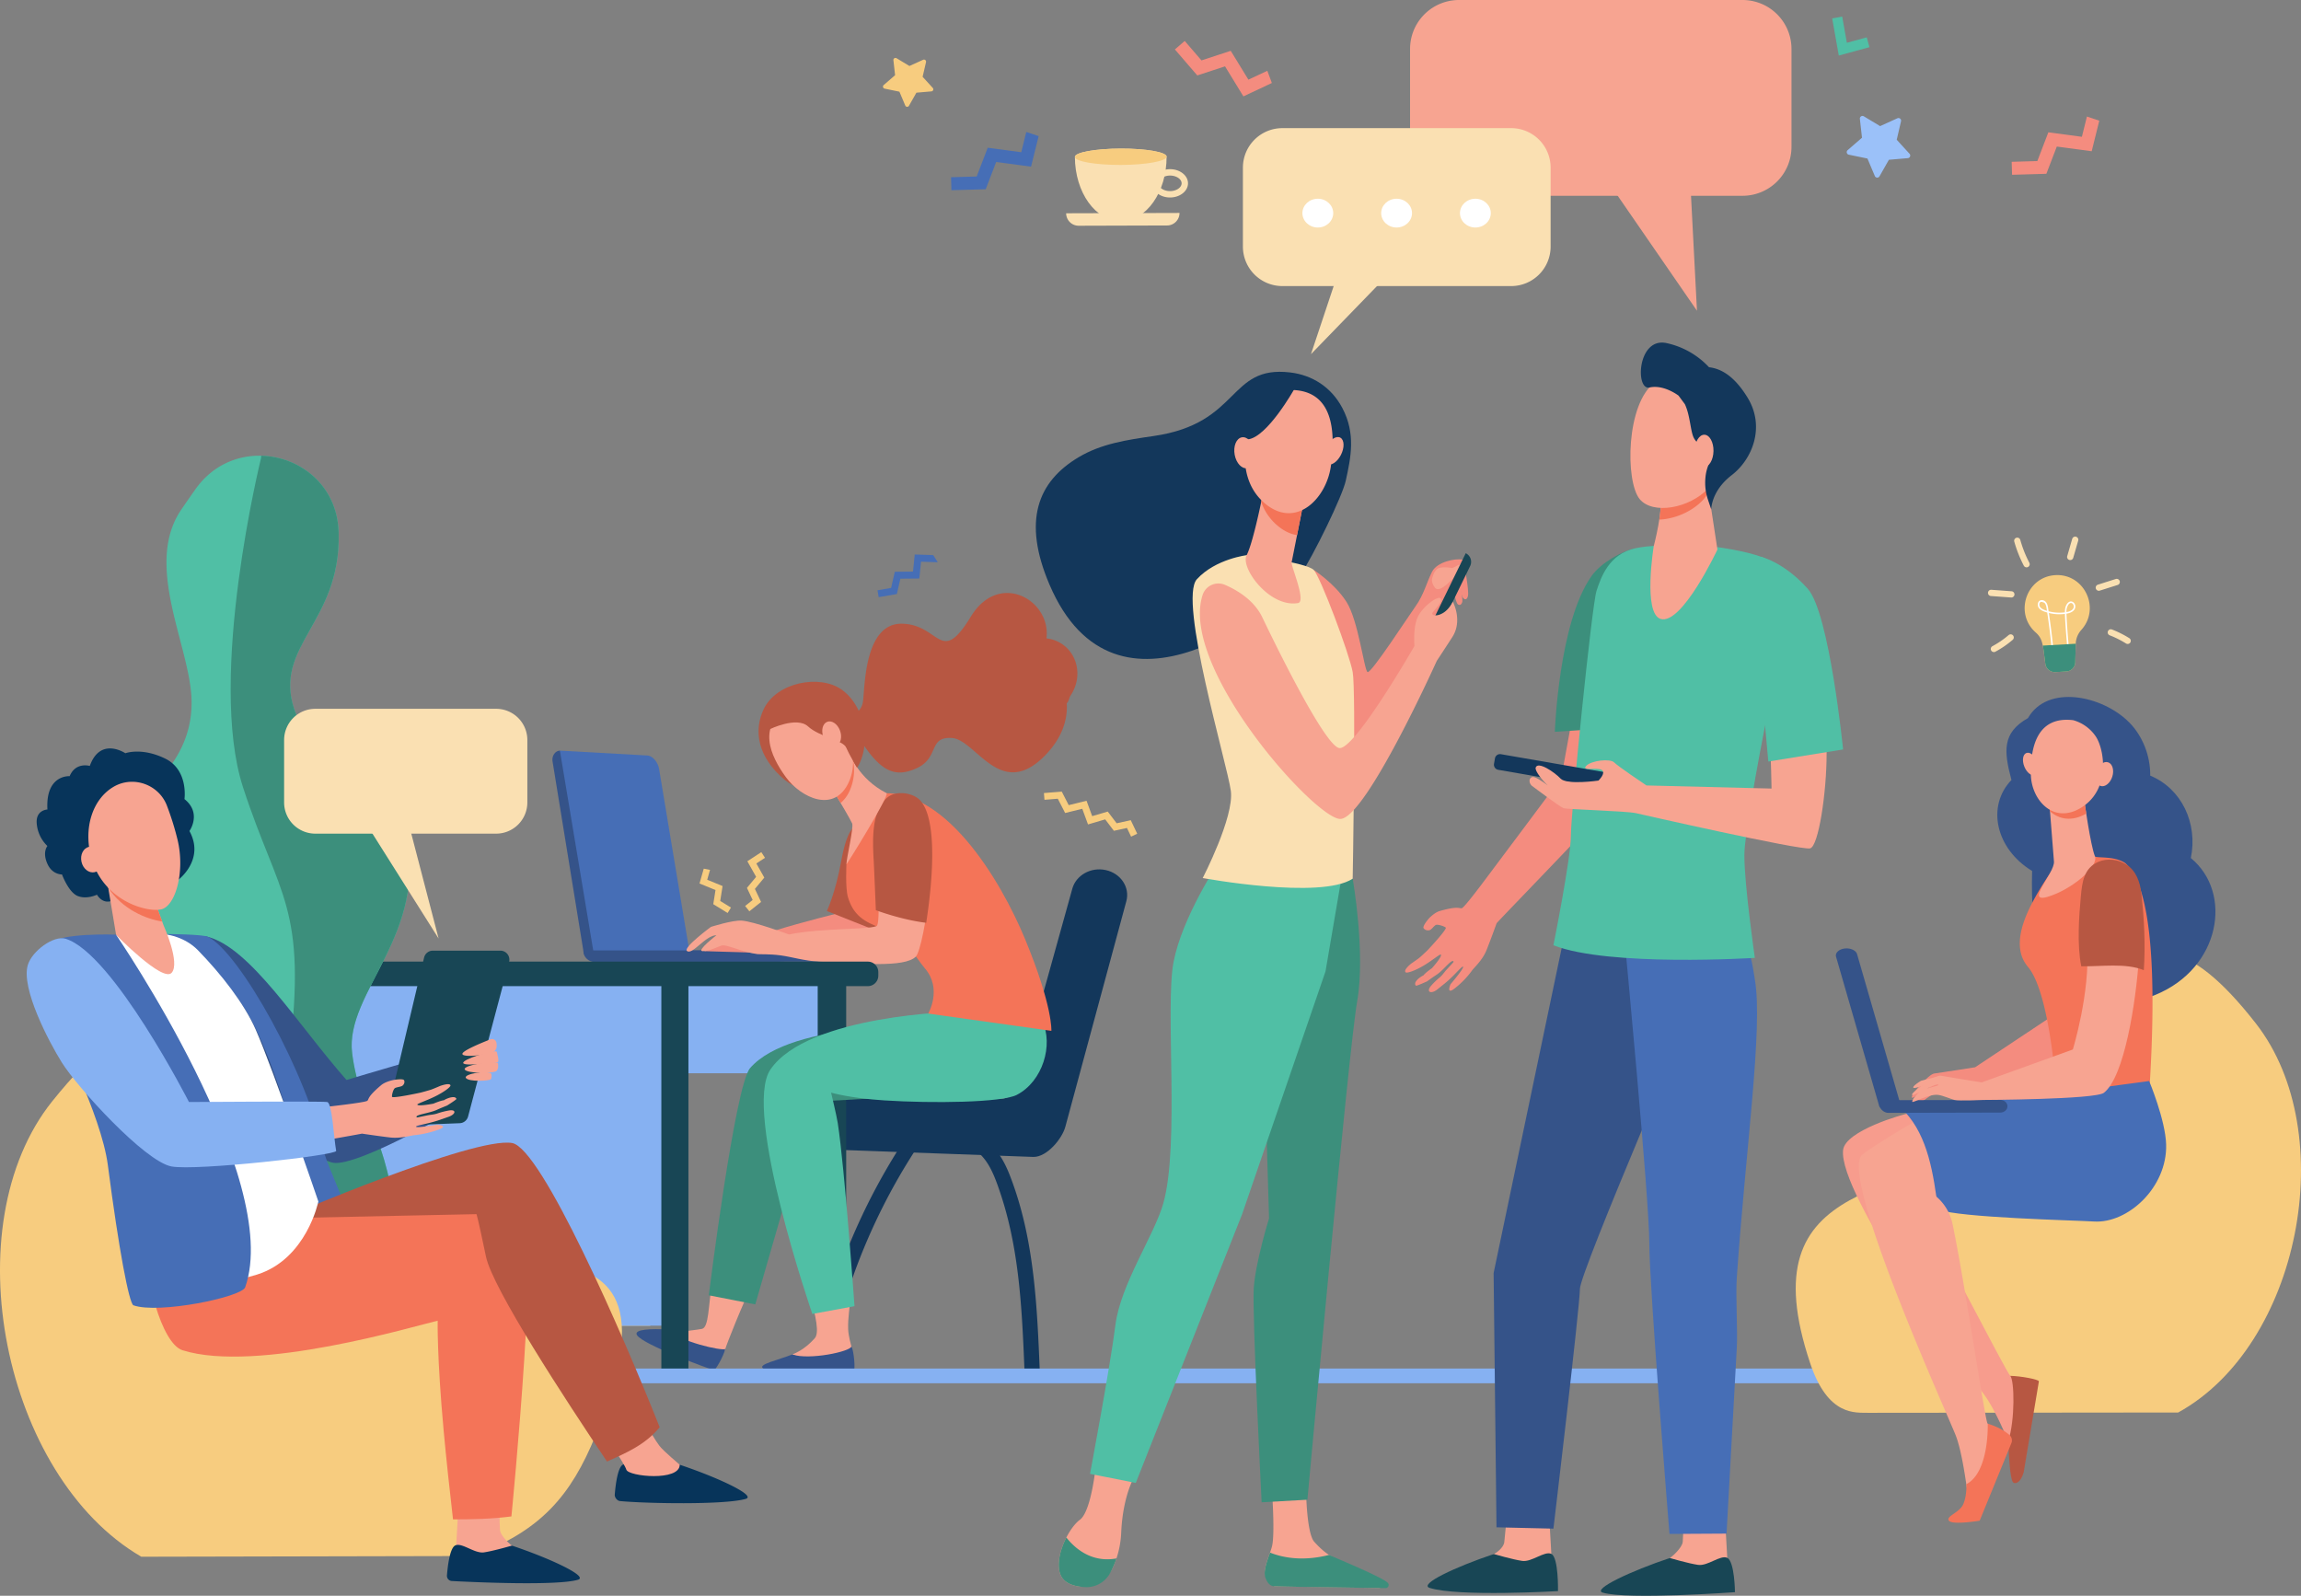 <svg xmlns="http://www.w3.org/2000/svg" viewBox="0 0 2175.05 1508.398"><rect x="0" y="0" width="2175.05" height="1508.398" fill="#808080" stroke="none"/><path d="M782.15 1297.158a577.057 577.057 0 0164.3-178.886q13.409-23.835 29.098-46.492c4.925-7.12-7.35-13.694-12.25-6.605a585.753 585.753 0 00-82.721 176.007 523.901 523.901 0 00-11.722 52.594c-.574 3.39.938 6.841 4.815 7.825 3.31.838 7.855-1.038 8.48-4.443zm142.11-208.188c9.717 8.29 14.592 19.885 18.704 31.216a336.839 336.839 0 0112.05 41.836c6.191 27.836 9.157 56.159 10.997 84.494 1.066 16.427 1.75 32.873 2.423 49.317.349 8.531 14.768 8.572 14.415 0-2.448-59.281-4.967-119.837-25.258-176.657-5.075-14.208-11.014-29.11-23.621-39.164a7.475 7.475 0 00-9.71 0 6.055 6.055 0 000 8.958z" fill="#13375b"/><path d="M945.695 1038.64H753.54c-13.73 0-24.862 10.239-24.862 22.87 0 12.63 11.087 23.963 24.818 23.963l223.52 8.116c12.737 0 26.952-17.19 30.027-28.562l57.649-213.187c3.547-13.12-5.266-26.37-19.58-29.436-13.945-2.987-27.93 4.825-31.479 17.586l-52.098 187.336c-1.851 6.657-8.371 11.315-15.841 11.315z" fill="#13375b"/><path fill="#466eb6" d="M882.129 524.717l-17.454-.614-1.643 16.193-17.221.154-3.479 15.282-12.868 2.222 1.125 6.514 17.211-2.971 3.296-14.483 17.915-.159 1.616-15.928 15.817.557-4.315-6.767z"/><path fill="#f7cc7f" d="M671.166 822.253l-2.667 9.323 14.528 5.949-2.219 14.114 10.144 6.229-3.153 5.135-13.568-8.331 2.103-13.375-15.114-6.19 4.014-14.029 5.932 1.175zm397.694-46.979l-13.324 2.916-8.429-11.062-14.703 4.326-5.346-14.552-16.842 4.158-6.576-12.791-16.858 1.351.511 6.381 12.605-1.011 6.938 13.498 16.19-3.996 5.436 14.795 16.224-4.773 8.233 10.802 12.348-2.703 3.922 8.225 5.779-2.755-6.108-12.809zm-353.901 40.905l8.165-5.335-3.488-5.367-13.196 8.621 8.297 14.737-8.676 10.449 5.408 11.425-7.133 5.67 3.983 5.012 11.108-8.831-5.834-12.327 8.885-10.7-7.519-13.354z"/><path fill="#86b1f2" d="M784.41 1014.487H529.809V930.6h254.6z"/><path fill="#fae0b2" d="M614.73 1253.091H424.307V925.805H614.73z"/><path fill="#184655" d="M799.875 1295.063h-26.923v-380.93h26.923zm-277.175.009h-19.323v-42.788H522.7zm-107.114-.024h-19.32v-42.102h19.32z"/><path d="M558.803 906.884a6.26 6.26 0 001.385-.156c3.974-.891 6.58-5.397 5.82-10.064 0 0-31.554-182.169-34.02-183.102-.784-.297-2.637-4.032-2.71-4.03a5.743 5.743 0 00-1.146.15c-3.975.891-6.58 5.397-5.82 10.064l29.305 180.146c.67 4.124 3.742 6.992 7.186 6.992z" fill="#355389"/><path d="M622.979 726.6l29.187 175.605-90.551 1.258-32.36-193.932 82.363 4.582c6.223.28 10.577 7.683 11.36 12.487z" fill="#466eb6"/><path d="M779.102 898.415c.003.102.006.202.006.304.007 5.602-3.263 10.22-7.336 10.232l-114.998.29c-4.074.013-7.381-4.52-7.388-10.122 0-.236.007-.47.02-.704z" fill="#355389"/><path d="M745.835 898.408c.004.102.009.203.01.307.01 5.678-4.929 10.293-11.03 10.305l-172.258.36c-6.102.014-11.057-4.58-11.068-10.259 0-.24.011-.477.028-.713z" fill="#355389"/><path d="M710.267 1216.25c-7.001 13.019-24.113 55.934-24.758 59.184-.187.941-2.614 4.066-3.42 4.66-22.095 2.214-38.26-9.649-50.531-21.346 11.587.815 29.297-2.18 31.875-2.62 6.722-1.148 6.003-21.59 9.84-44.559 5.96 2.734 28.317-3.173 36.994 4.682z" fill="#f7a491"/><path d="M685.59 1275.147c-1.83 7.185-9.44 20.433-10.909 20.053-1.754-.454-66.972-23.869-72.584-33.215-3.461-5.764 14.369-6.04 28.72-5.306 12.273 11.696 51.003 20.33 54.773 18.468z" fill="#355389"/><path d="M920.987 1032.691l-151.718 8.74-55.316 191.542-43.957-8.605s24.671-198.165 39.04-214.748c39.196-45.232 176.135-39.879 176.135-39.879z" fill="#3c8f7c"/><path d="M803.92 1226.554c-.56 8.827-2.582 19.514-2.185 29.812.267 6.911 2.831 15.323 3.14 16.617.222.935-.68 4.786-1.166 5.662-19.159 11.223-38.798 7.18-54.828 1.665 10.872-4.091 18.437-12.237 21.168-15.203 4.62-5.015 1.327-20.057-4.76-42.534 6.555 0 27.47.458 38.632 3.98z" fill="#f7a491"/><path d="M905.272 956.294s-141.498 2.657-177.055 54.701c-26.605 38.941 39.647 231.01 39.647 231.01l39.866-7.343s-9.184-130.151-15.828-173.095c-1.126-7.276-6.308-28.77-6.308-28.77s17.687 5.268 50.547 7.366c45.153 2.883 110.858 2.12 125.045-5.258 24.51-12.745 34.786-47.31 24.002-69.86-10.785-22.55-79.916-8.751-79.916-8.751z" fill="#50bfa5"/><path d="M804.83 1272.69c2.485 4.553 3.744 22.199 2.251 22.464-1.784.319-76.735 4.517-85.732-1.638-5.55-3.797 14.18-7.89 27.532-13.206 16.03 5.515 55.142-2.74 55.949-7.62z" fill="#355389"/><path d="M796.584 862.086s-41.207 10.302-61.81 16.857c-20.605 6.556-46.827 8.429-46.827 8.429l-22.165 11.707 47.45 1.404 110.512-9.833 9.365-25.754z" fill="#f48c7f"/><path d="M827.49 778.734l-19.667 2.81s-7.024 1.404-12.644 32.31c-5.619 30.906-13.58 47.295-13.58 47.295l48.232 19.199c35.25-48.68 59.413-106.352-2.341-101.614z" fill="#b75742"/><path d="M826.302 750.707c-12.562 2.197-13.329 12.34-13.329 12.34l-12.864 53.617s-1.183 22.711 1.424 31.402c5.073 16.906 15.322 23.572 32.116 29.317 22.26 7.615 31.06 26.808 40.66 38.009 16.656 19.43 3.101 42.68 3.101 42.68l116.42 16.338s1.577-22.722-24.795-86.567c-22.899-55.44-77.784-148.498-142.733-137.136z" fill="#f47458"/><path d="M867.761 757.193c-14.282-15.686-50.573 3.747-39.334 55.725.072.338 4.184 54.91.714 61.848-2.106 4.214-52.677 2.107-83.286 8.547 0 0-33.098-12.282-44.719-13.11-8.612-.615-29.11 5.93-29.11 5.93s-26.406 19.486-22.712 22.712c5.051 4.409 17.482-14.828 27.94-14.828 0 0-19.072 14.735-13.19 15.062 5.883.326 14.014-4.078 18.263-5.385 4.249-1.307 19.901 6.555 33.715 8.195 2.28.27 11.306-.221 21.775 1.17 10.62 1.412 22.625 5.278 36.68 5.931 37.797 1.758 80.584 5.927 91.167-4.724 7.897-7.949 26.124-120.681 2.097-147.073z" fill="#f7a491"/><path d="M874.148 872.1c-23.082-2.989-46.229-11.73-46.229-11.73s-1.9-45.726-2.068-47.452c-1.483-23.882-.588-43.098 9.414-55.492 5.034-6.239 10.41-7.725 16.809-7.725 5.99 0 14.335 2.35 18.73 7.961 16.102 20.555 9.944 80.367 4.913 113.258l-.207 1.356zm-58.296-209.817c1.774-15.401 1.753-73.935 37.33-72.728 35.575 1.208 35.785 40.36 64.596-6.818 26.69-43.705 75.99-15.46 71.406 20.709a32.196 32.196 0 0114.578 5.217c15.558 10.338 19.314 32.047 8.389 48.488-1.737 2.614-1.592 5.559-3.795 7.576 1.096 16.34-5.08 33.61-20.534 49.408-42.21 43.151-65.27-15.087-87.996-16.534-22.727-1.447-11.552 18.658-33.356 28.553-21.803 9.895-36.61 3.407-60.897-39.49l-5.793-11.653s14.297 2.673 16.072-12.728z" fill="#b75742"/><path d="M795.336 651.678c25.031 17.467 30.562 61.947 7.521 83.188-14.974 13.804-44.47 16.206-60.848 2.514-26.565-22.207-29.527-47.343-20.108-67.074 12.154-25.462 52.785-33.038 73.435-18.628z" fill="#b75742"/><path d="M803.154 711.943s7.712 23.945 34.872 37.758c3.342 1.701-37.893 68.023-37.912 67.23-.12-5.118 7.13-34.994 5.367-38.665-4.823-10.05-32.822-55.863-32.822-55.863z" fill="#f7a491"/><path d="M787.577 717.286l-14.918 5.117c.027.045 12.304 20.133 21.991 36.61a32.547 32.547 0 008.905-12.497 47.567 47.567 0 002.983-27.148 48.181 48.181 0 01-3.384-7.425z" fill="#f47458"/><path d="M747.594 667.01s13.36-5.652 27.892-.21c14.531 5.444 40.64 40.771 27.185 71.76-13.456 30.99-45.621 15.588-59.9-4.065-14.279-19.654-28.49-49.29 4.823-67.485z" fill="#f7a491"/><path d="M805.485 684.56c-11.514-19.993-24.145-31.72-41.898-27.17-17.754 4.55-33.674 7.59-34.871 28.425l-1.28 3.558s25.71-12.557 36.37-2.731 32.993 13.036 35.96 19.85c2.966 6.815 10.312 19.151 10.312 19.151l1.326-7.66s5.594-13.43-5.92-33.423z" fill="#b75742"/><path d="M778.374 696.807c2.403 6.202 7.833 9.783 12.13 7.998 4.296-1.785 5.83-8.26 3.428-14.462s-7.833-9.783-12.129-7.998c-4.296 1.785-5.832 8.26-3.43 14.462z" fill="#f7a491"/><path fill="#86b1f2" d="M629.47 1253.091H319.811V925.805H629.47z"/><path fill="#184655" d="M650.736 1295.223h-25.583v-376.68h25.583zm-323.229 2.835h-14.451V921.38h14.45z"/><path d="M820.341 932.146H262.657a9.887 9.887 0 01-9.887-9.886v-3.41a9.886 9.886 0 019.886-9.885h557.685a9.886 9.886 0 019.887 9.886v3.409a9.887 9.887 0 01-9.887 9.886z" fill="#184655"/><path d="M2080.963 1300.587c0-3.845-1.898-6.962-4.239-6.962H173.23c-2.84 0-5.14 3.117-5.14 6.962 0 3.846 2.3 6.963 5.14 6.963h1903.495c2.341 0 4.239-3.117 4.239-6.963z" fill="#86b1f2"/><g fill="#f7a491"><path d="M1647.167 185.063h-268.024a46.267 46.267 0 01-46.266-46.266V46.266A46.266 46.266 0 011379.142 0h268.025a46.266 46.266 0 0146.265 46.266v92.532a46.266 46.266 0 01-46.265 46.265z"/><path d="M1597.285 162.602l6.799 131.122-92.526-134.186 85.727 3.064z"/></g><path d="M1235.926 565.852l5.948-27.06s19.469 12.354 30.825 30.001c11.357 17.648 16.766 64.708 20.01 66.474 3.244 1.764 39.176-53.597 45.458-62.324 7.77-10.792 10.675-23.18 15.542-32.593 4.866-9.412 22.002-12.616 28.492-11.439 6.488 1.176-8.914 28.706-8.914 28.706s-38.938 67.65-51.916 104.71c-12.98 37.059-53.54 54.707-60.028 49.412-6.49-5.294-25.417-145.887-25.417-145.887z" fill="#f48c7f"/><path d="M1354.14 545.531s1.62-7.123 5.99-8.58c4.37-1.457 11.98-.162 12.465 0 .485.162 8.904-4.371 8.904-4.371l-6.962 12.951s-13.598 16.027-18.13 10.037-2.267-10.037-2.267-10.037z" fill="#f7a491"/><path d="M1383.927 533.174s4.91 24.984 3.67 30.219c-1.246 5.25-4.378 2.435-4.965 1.295-2.415-4.697-4.1-20.722-4.1-20.722z" fill="#f48c7f"/><path d="M1373.35 553.95s2.341 15.494 4.75 17.32c1.564 1.188 3.56.487 4.208-2.643s-3.13-22.232-3.13-22.232z" fill="#f48c7f"/><path d="M1359.039 597.917l-8.15-3.972 34.615-71.013a9.067 9.067 0 014.177 12.121z" fill="#184655"/><path d="M1272.057 454.58c4.886-22.208 9.671-44.557-3.209-68.954-10.422-19.743-28.439-31.104-49.293-33.578-59.085-7.01-46.456 48.148-129.037 60.089-25.66 3.71-49.498 7.276-70.923 20.038-38.685 23.044-53.287 60.009-27.632 120.23 62.821 147.46 217.021 22.276 236.067-6.76 14.169-21.6 40.883-76.77 44.027-91.066z" fill="#13375b"/><path d="M1035.765 1386.042s-4.207 42.718-15.023 50.56c-10.815 7.844-25.237 36.865-18.026 52.551 2.253 4.903 6.76 7.737 11.891 9.316 15.195 4.678 31.361-3.2 37.83-17.724a89.863 89.863 0 007.423-32.573c1.622-34.707 12.438-52.356 12.438-52.356zm166.203 17.483s3.409 43.104.642 57.113c-1.482 7.5-9.735 22.941-5.948 30 3.785 7.06 8.111 8.824 8.111 8.824l98.109 1.577c5.343.086 1.812-3.346-2.497-6.508-7.053-5.176-12.745-8.597-35.275-19.473-1.468-.708-6.82-4.104-8.747-5.28-4.893-2.981-9.805-7.674-14.035-12.373-7.044-7.827-7.66-45.786-7.66-45.786z" fill="#f7a491"/><path d="M1278.648 830.566s12.354 69.986 4.242 115.868c-8.11 45.88-47.046 471.168-47.046 471.168l-43.266 2.435s-9.068-177.651-7.447-202.356c1.623-24.706 14.463-66.05 14.463-66.05l-4.307-143.434 54.599-188.431z" fill="#3c8f7c"/><path d="M1151.486 815.848s-34.069 51.175-42.18 93.527c-8.112 42.352 5.953 172.51-9.65 228.01-8.447 30.044-40.461 76.44-45.329 115.263-4.866 38.823-23.958 140.516-23.958 140.516l43.246 8.556 100.508-253.974 78.839-229.554 20.196-118.226z" fill="#50bfa5"/><path d="M1179.064 524.677s-29.834 3.385-47.678 22.797c-17.846 19.411 28.844 175.447 32.088 200.153 3.245 24.705-26.59 82.338-26.59 82.338s111.48 20.602 141.764.601c0 0 3.244-177.652 0-195.3-3.245-17.647-30.284-89.415-36.774-96.474-6.49-7.059-62.81-14.115-62.81-14.115z" fill="#fae0b2"/><path d="M1136.875 562.121a15.668 15.668 0 0121.14-9.248c11.518 4.98 27.42 14.433 35.188 30.627 12.978 27.06 58.406 120.004 72.466 123.533 14.06 3.53 71.384-96.474 71.384-96.474s-1.622-17.647 3.246-27.647c4.866-10 19.467-20.59 21.63-17.06 2.165 3.53-8.11 12.353-8.11 14.119 0 1.764 4.325 2.941 10.275-.589 5.948-3.53 9.17-10.667 9.17-10.667s9.756 17.726-.518 33.61c-10.276 15.882-14.602 22.353-14.602 22.353s-66.517 147.651-90.853 149.417c-22.662 1.643-153.192-143.127-130.416-211.974z" fill="#f7a491"/><path d="M1194.08 464.523s-.233 1.327-.653 3.582c-2.01 10.823-9.754 46.726-14.987 56.597-6.323 11.927 21.646 49.97 48.566 45.328 8.013-1.382-6.774-34.955-6.063-38.512 1.36-6.806 3.205-16.094 5.092-25.616a56831.99 56831.99 0 008.385-42.382z" fill="#f7a491"/><path d="M1193.427 468.105c.42-2.255.654-3.582.654-3.582l40.339-1.003s-2.35 11.898-5.229 26.445a46563.37 46563.37 0 01-3.138 15.848c-6.227-.916-12.735-3.937-19.26-9.637a50.78 50.78 0 01-14.59-21.655c.498-2.544.913-4.737 1.224-6.416z" fill="#f47458"/><path d="M1218.345 368.65a47.607 47.607 0 00-28.369 17.666c-11.918 15.383-24.763 62.955 4.843 88.82 29.606 25.864 58.858-3.412 63.196-34.454 4.337-31.041 3.46-73.152-39.67-72.032z" fill="#f7a491"/><path d="M1267.49 430.074c-3.533 6.856-9.465 10.653-13.249 8.48-3.782-2.174-3.985-9.493-.452-16.349 3.534-6.856 9.466-10.652 13.25-8.48 3.783 2.173 3.984 9.493.451 16.35z" fill="#f7a491"/><path d="M1223.357 367.931s-25.4 45.24-43.572 47.33c-18.172 2.09-20.558 26.129-20.558 26.129s6.496-55.391 24.487-66.073c17.989-10.682 39.643-7.386 39.643-7.386z" fill="#13375b"/><path d="M1185.727 426.04c1.478 8.034-1.495 15.401-6.64 16.456-5.144 1.054-10.511-4.603-11.989-12.638-1.477-8.033 1.495-15.401 6.638-16.456 5.145-1.054 10.514 4.604 11.991 12.638z" fill="#f7a491"/><path d="M1055.385 1473.105c-23.57 4.29-39.253-9.471-47.413-19.772-5.99 11.669-9.663 26.234-5.256 35.82 3.881 8.444 14.447 10.752 23.378 11.083a25.355 25.355 0 0022.956-12.793 78.354 78.354 0 006.335-14.338zm200.965-3.335c-25.948 6.644-45.128 2.126-55.856-2.19-2.768 7.826-6.436 17.644-4.49 23.305 2.382 6.931 5.773 8.499 8.77 8.577 23.698.621 86.812 1.466 104.883 1.702a2.947 2.947 0 002.293-4.844c-4.481-5.341-53.667-25.37-55.6-26.55z" fill="#3c8f7c"/><path d="M184.861 462.3c41.075-57.893 132.512-31.115 135.177 39.82q.046 1.247.075 2.505c1.823 83.878-61.997 105.759-41.94 165.932 20.058 60.173 81.003 15.297 104.707 113.762 23.705 98.466-57.293 153.054-50 211.404s41.943 97.236 40.115 173.224c-1.358 56.511-103.935 231.576-103.935 231.576s-136.757-149.521-140.404-249.81c-3.459-95.122 64.606-86.213 68.253-175.56 3.646-89.348-129.507-101.268-64.61-213.425 13.68-23.64 48.808-46.692 48.808-97.743s-46.188-128.843-9.723-182.324a1262.463 1262.463 0 0113.477-19.36z" fill="#50bfa5"/><path d="M332.88 995.723c-7.293-58.35 73.705-112.938 50-211.404-23.704-98.464-84.649-53.59-104.706-113.762-20.058-60.173 43.762-82.054 41.939-165.932q-.028-1.258-.075-2.505c-1.637-43.56-36.75-70.47-73.12-71.344l-.174 2.265s-51.05 206.635-17.017 311.167 60.775 111.825 43.758 252.823c-17.016 140.998-4.425 403.492-4.425 403.492s102.577-175.065 103.935-231.576c1.828-75.988-32.821-114.875-40.115-173.224z" fill="#3c8f7c"/><path d="M355.888 1467.834H133.736c-28.294-26.668-45.533-63.397-44.903-103.688.317-20.347 4.375-38.086 12.84-55.503l286.423 3.32a135.074 135.074 0 0111.846 57.48c-.598 38.384-17.304 72.989-44.054 98.39z" fill="#f47458"/><path d="M1212.2 121.121h216.22a37.323 37.323 0 0137.324 37.323v74.648a37.324 37.324 0 01-37.324 37.324H1212.2a37.323 37.323 0 01-37.323-37.323v-74.649a37.323 37.323 0 0137.323-37.323z" fill="#fae0b2"/><path fill="#fae0b2" d="M1267.542 249.824l-28.315 84.943 82.37-84.943h-54.055z"/><path d="M1260.256 201.453c0 7.51-6.524 13.598-14.57 13.598s-14.569-6.088-14.569-13.598c0-7.51 6.523-13.597 14.568-13.597 8.047 0 14.57 6.088 14.57 13.597zm74.466 0c0 7.51-6.522 13.598-14.568 13.598-8.047 0-14.57-6.088-14.57-13.598 0-7.51 6.523-13.597 14.57-13.597 8.046 0 14.568 6.088 14.568 13.597zm74.468 0c0 7.51-6.522 13.598-14.57 13.598s-14.568-6.088-14.568-13.598c0-7.51 6.522-13.597 14.569-13.597s14.57 6.088 14.57 13.597z" fill="#fff"/><path d="M327.546 1020.848s120.868-36.267 125.738-35.365c4.783.887-14.205 41.2-11.834 54.224.76 4.18-103.45 63.773-126.611 59.377-25.252-4.794-122.325-88.291-132.678-106.396-11.571-20.238-31.831-70.711-18.337-89.72 6.15-8.662 21.05-20.198 31.389-17.76 41.121 9.701 85.521 82.534 132.333 135.64z" fill="#355389"/><path d="M334.185 1159.418c-.793-3.593-25.872-61.919-27.147-67.868-16.658-77.74-80.781-191.42-110.47-206.046-4.802-2.4-39.074-2.62-39.074-2.62l17.715 8.762c20.181 18.434 42.766 39.756 57.174 63.55 41.779 69 70.235 227.945 74.038 227.668 4.25-.31 29.524-15.48 27.764-23.446z" fill="#466eb6"/><path d="M294.5 1161.578c-58.688-34.132-67.918-114.725-92.729-158-30.382-52.996-75.187-58.771-152.313 37.296-94.55 117.772-46.44 354.7 84.117 430.627l313.074-.675c64.505-23.22 93.166-57.276 116.337-113.996 103.045-252.244-137.927-119.326-268.485-195.252z" fill="#f7cc7f"/><path d="M433.36 1423.209s-2.184 38.58-2.197 38.66c-.803 4.898-3.964 16.998-3.964 21.451 0 16.729 74.428-14.199 57.748-21.613-1.51-.67-11.765-9.534-12.262-15.227-.765-8.773-.36-22.73-.36-22.73z" fill="#f7a491"/><path d="M483.87 1460.98s-17.474 5.116-26.423 6.395c-8.95 1.28-20.75-9.492-27.08-6.582-5.17 2.377-7.187 19.618-7.883 28.353a4.928 4.928 0 004.658 5.313c20.58 1.072 98.836 4.683 119.144-1.195 10.535-3.05-26.693-20.368-62.416-32.284zm158.635-76.452s-17.474 5.117-26.424 6.397c-8.95 1.278-20.749-9.493-27.079-6.583-5.17 2.377-7.187 19.618-7.883 28.353-.22 2.768 2.209 5.902 4.972 6.174 22.834 2.25 98.522 3.822 118.83-2.057 10.535-3.05-26.693-20.366-62.416-32.284z" fill="#07345a"/><path d="M569.17 1353.262s20.928 29.44 22.887 35.94c1.958 6.5 50.461 11.263 50.461-4.665 0-.206-15.042-12.44-19.29-18.013-7.103-9.32-23.668-40.461-23.668-40.461z" fill="#f7a491"/><path d="M118.488 711.994s-23.623-15.97-33.607 12.009c0 0-13.344-4.043-19.053 9.668 0 0-22.878-1.718-21.001 31.506 0 0-11.499.355-10.059 13.798a33.25 33.25 0 0010.036 20.718s-5.173 6.02.308 17.462c4.66 9.729 13.492 9.416 13.492 9.416s6.109 16.782 14.757 20.332 18.3-1.202 18.3-1.202 4.778 8.775 13.342 6.009c8.563-2.765 17.553-13.487 28.17-11.9 10.617 1.586 35.152-7.982 35.152-7.982s25.728-19.006 10.75-46.28c0 0 12.005-16.848-4.704-30.195 0 0 3.97-27.526-18.295-38.336-22.265-10.81-37.588-5.023-37.588-5.023z" fill="#07345a"/><path d="M492.968 1128.998c-19.64-9.661-225.68 22.428-225.68 22.428l-24.702-39.377-80.427 18.248s-22.761 26.205-23.703 37.94c-3.048 37.976 14.36 101.843 33.99 108.05 69.919 22.111 220.24-23.079 241.282-27.91 0 0-.764 34.064 5.612 103.589 2.519 27.472 5.819 57.753 8.878 84.239 18.4-.043 36.802-.387 55.204-2.81 0 0 29.185-294.736 9.546-304.397z" fill="#f47458"/><path d="M623.571 1349.102c-35.246-89.026-111.74-263.745-139.458-268.658-36.339-6.44-216.855 71.05-216.855 71.05l183.146-3.82s1.01 1.811 8.982 40.197c6.215 29.925 75.112 135.29 114.395 193.662 18.12-8.194 36.063-15.759 49.79-32.43z" fill="#b75742"/><path d="M158.367 883.54s-45.604-.517-50.451.554 3.828 186.117 9.76 255.17c5.931 69.052 15.438 79.412 15.438 79.412s65.04.252 109.984-13.935c46.734-14.75 57.837-69.036 57.837-69.036s-42.33-124.146-59.297-162.617c-10.854-24.608-32.54-52.305-54.501-74.86-12.37-12.707-28.77-14.688-28.77-14.688z" fill="#fff"/><path d="M145.542 849.867l9.152 24.966s15.957 35.357 7.54 44.712c-8.418 9.355-52.51-35.889-52.51-35.889l-10.966-65.963z" fill="#f7a491"/><path d="M102.315 839.07c13.17 20.416 35.855 29.743 50.986 31.963l-7.76-21.167-46.783-32.173z" fill="#f47458"/><path d="M106.73 744.086c18.743-11.463 43.343-2.762 51.056 17.465a266.118 266.118 0 0110.082 32.4c7.184 29.935-1.915 62.621-15.564 65.635-13.647 3.015-55.664-8.111-66.452-50.479-6.66-26.157 1.207-52.992 20.877-65.021z" fill="#f7a491"/><path d="M96.654 810.26c1.464 6.63-1.744 12.975-7.165 14.174-5.422 1.197-11.004-3.208-12.468-9.837s1.743-12.976 7.165-14.173c5.421-1.198 11.004 3.207 12.468 9.836z" fill="#f7a491"/><path d="M109.636 883.46s-52.95-2.104-65 9.03c-7.663 7.078 7.858 77.93 7.858 77.93s43.193 82.68 49.473 131.044c10.431 80.327 19.944 129.68 24.062 132.337 23.796 8.545 102.466-7.707 105.736-17.002C267.877 1114.16 109.636 883.46 109.636 883.46z" fill="#466eb6"/><path d="M365.715 1053.588l35.153-148.43a8.522 8.522 0 018.292-6.557h63.827a8.52 8.52 0 018.235 10.708l-38.766 146.06a8.522 8.522 0 01-7.901 6.33l-60.214 2.367a8.521 8.521 0 01-8.626-10.478z" fill="#184655"/><path d="M423.958 1049.755a75.703 75.703 0 00-10.258 2.625c-3.34 1.222-6.792 1.3-9.752 1.911-5.877 1.215-10.148 2.172-10.062 1.908.11-.342-1.214-.901 1.853-2.065 3.688-1.4 12.166-2.696 17.434-5.162 2.987-1.398 9.404-3.953 9.404-3.953s8.994-5.617 8.844-6.235c-.813-3.344-8.03-1.18-11.845 1.234-3.212.334-9.89 3.208-9.89 3.208s-14.781 2.878-15.191.848c-.174-.864 8.695-3.683 16.972-7.772 7.685-3.797 14.836-8.847 14.326-10.43-.866-2.686-9.843.65-9.843.65s-6.166 2.664-8.28 3.396c-2.479.86-10.092 2.88-10.092 2.88s-26.816 5.842-27.034 3.886c-.22-1.954 1.275-7.228 2.82-8.15 1.542-.923 5.251-1.18 6.795-2.101 1.543-.923 2.774-3.403 1.794-5.32-.979-1.917-10.132-.223-10.132-.223s-7.433 1.432-11.437 4.793c-13.872 11.638-11.384 13.402-13.203 14.848-2.15 1.71-38.76 5.722-38.76 5.722s-107.831 12.518-113.675 12.995l3.784 35.9c6.424.659 130.868-21.026 143.64-23.574 0 0 16.28 2.428 26.56 3.623s20.66-2.148 23.615-2.246a95.195 95.195 0 0022.139-5.14c10.228-3.65-1.1-4.727-1.1-4.727s-20.132 3.466-20.108 1.875c.017-1.227 11.114-2.488 22.472-6.413 2.92-1.01 5.8-2.017 8.437-2.962 6.923-2.48 7.42-7.306-.227-5.83z" fill="#f8a492"/><path d="M178.622 1041.672s125.78-.902 130.65 0c4.782.887 6.13 33.163 8.5 46.187.761 4.18-132.579 19.115-155.74 14.717-25.252-4.794-88.847-74.657-103.582-98.232-12.36-19.776-38.735-70.1-32.176-92.127 3.963-13.309 24.542-28.336 35.778-24.854 44.817 13.894 116.57 154.309 116.57 154.309z" fill="#86b1f2"/><g fill="#f7a491"><path d="M463.585 982.441a4.18 4.18 0 015.636 3.047c.506 2.608.521 5.73-1.472 7.723-3.956 3.955-30.659 6.923-30.659 2.967 0-3.041 18.113-10.464 26.495-13.737z"/><path d="M469.462 994.038s3.071 9.849.77 10.025c-2.3.176-30.923 4.193-32.338.83-1.416-3.363 27.788-12.714 31.568-10.855z"/><path d="M470.64 1005.092s1.103 4.361-1.108 7.07c-2.212 2.708-29.045 2.767-30.295-1.415-1.25-4.18 30.252-8.852 31.403-5.655z"/><path d="M464.512 1015.143s.558 3.334-.553 4.973c-1.112 1.64-20.968 2.692-23.558-1.175-2.59-3.865 21.166-7.764 24.111-3.798z"/></g><path d="M1942.853 543.651c27.414-1.546 43.01 31.41 24.488 51.836a20.671 20.671 0 00-5.242 13.423l-.402 17.037a9.007 9.007 0 01-8.497 8.781l-10.386.586a9.008 9.008 0 01-9.431-7.77c-2.328-16.978-1.957-23.407-9.033-29.632-20.697-18.212-8.917-52.714 18.503-54.26z" fill="#f7cc7f"/><path d="M1954.422 614.959c-1.374-13.767-2.358-28.974-2.541-34.672a41.636 41.636 0 01-15.166-.888 667.505 667.505 0 014.217 34.234l-1.47.142a665.883 665.883 0 00-4.304-34.792c-2.99-.863-6.467-2.04-8.11-4.63a5.433 5.433 0 01-.63-4.224c1.016-3.708 5.537-3.743 7.78-.67 1.486 2.034 1.733 4.78 2.278 8.354a40.13 40.13 0 0015.38.988c.007-2.89.389-5.611 1.97-7.907 5.547-8.057 14.87 6.636-.475 9.18.132 4.46 1.077 20.074 2.541 34.738zm.62-43.227a12.004 12.004 0 00-1.706 6.846c3.326-.583 5.44-1.725 6.463-3.477 1.716-2.939-1.772-7.706-4.756-3.369zm-26.007-2.78c-1.52.773-1.663 3.154-.74 4.61 1.32 2.077 4.178 3.057 6.618 3.806-.433-2.832-.658-5.328-1.907-7.038-.877-1.2-3.806-1.46-3.971-1.377z" fill="#fff"/><path d="M1962.127 608.485c-.006.142-.025.283-.028.425l-.402 17.036a9.007 9.007 0 01-8.497 8.783l-10.386.585a9.008 9.008 0 01-9.431-7.77c-1.036-7.553-1.538-13.015-2.399-17.303z" fill="#3c8f7c"/><path d="M1959.766 527.225l4.688-16.198a2.955 2.955 0 10-5.677-1.643l-4.687 16.198a2.955 2.955 0 105.676 1.643zm25.072 31.059l16.9-5.35a2.955 2.955 0 10-1.785-5.635l-16.9 5.35a2.955 2.955 0 001.785 5.635zm28.876 49.032a2.956 2.956 0 00-.934-4.073 96.55 96.55 0 00-16.37-8.208 2.955 2.955 0 10-2.134 5.51 90.604 90.604 0 0115.364 7.705 2.955 2.955 0 004.074-.934zm-96.707-71.374a2.954 2.954 0 001.254-3.986 112.354 112.354 0 01-8.55-21.602 2.955 2.955 0 00-5.692 1.595 118.32 118.32 0 009.001 22.74 2.955 2.955 0 003.987 1.253zm-12.809 26.116a2.957 2.957 0 00-2.731-3.164l-19.123-1.404a2.955 2.955 0 10-.434 5.895l19.124 1.404a2.957 2.957 0 003.164-2.73zm-18.803 54.246a2.948 2.948 0 00.758-.283 92.702 92.702 0 0016.339-11.194 2.955 2.955 0 10-3.842-4.49 86.741 86.741 0 01-15.297 10.48 2.956 2.956 0 002.042 5.487z" fill="#fae0b2"/><path d="M2132.56 967.629c-65.614-84.242-104.79-80.001-132.202-34.744-22.383 36.957-31.82 106.396-83.595 134.89-115.173 63.389-265.856 41.33-205.576 221.06 16.847 50.23 42.794 46.265 54.815 46.623l292.949-.292c115.175-63.389 154.044-264.264 73.608-367.537z" fill="#f7cc7f"/><path d="M2070.932 811.071c6.74-32.958-8.765-65.633-38.4-77.9.196-18.755-7.194-37.57-19.963-50.41-25.186-25.33-77.083-36.284-95.605-3.994-24.464 13.883-22.916 31.118-15.62 58.506-23.712 24.631-15.045 64.954 19.525 86-.547 27.636-1.266 69.313 22.828 81.122 5.783 2.835 14.831 6.787 15.977 8.013-1.508-1.43 17.844 52.624 77.966 27.885 61.35-25.244 73.279-96.302 33.292-129.222z" fill="#355389"/><path d="M1816.028 1033.481c4.825-4.763 13.323-8.986 12.827-9.687-2.01-2.838-23.011 18.88-21.638 12.762.764-3.407 15.8-21.142 21.133-21.807 5.173-.646 38.658-5.928 38.658-5.928l77.378-51.432s3.833-60.832-12.59-101.81c17.96-5.479 21.463-6.651 39.918-5.225 10.528 41.569 21.856 111.587 8.177 131.994-5.755 8.584-106.333 41.78-106.333 41.78s-21.76 8.194-25.814 8.448c-3.075.193-11.546-.514-15.683.128-9.4 1.46-21.043 15.44-21.84 13.827-.58-1.174.876-8.183 5.807-13.05z" fill="#f48c7f"/><path d="M1922.388 850.71a272.563 272.563 0 0114.753-24.109c7.538-13.445 27.012-20.245 27.012-20.245s6.514.133 13.993.501a5.943 5.943 0 001.411 2.493c2.811 2.115 18.92-.616 29.326 6.472 34.877 29.996 25.23 175.39 22.488 221.314l-87.07.372s-5.756-98.174-27.337-123.56c-15.03-17.678-5.357-43.299 5.424-63.238z" fill="#f47458"/><path d="M1898.516 1362.242c-.934-1.72-13.035-30.907-22.92-43.906-14.356-18.878-138.48-189.804-133.372-231.403 2.232-18.167 56.015-33.572 62.4-34.667 34.226 4.591-1.73 34.056 23.983 58.279-16.717 5.718-26.573 12.86-22.963 17.555 14.468 18.822 91.3 170.468 94.641 172.426 14.879 8.723 20.716 4.679 20.716 4.679s-3.428 85.299-10.524 82.607c-7.096-2.69-1.43-6.181-11.96-25.57z" fill="#f79c8d"/><path d="M1927.28 1305.743l-14.353 85.936c-3.229 11.124-8.656 10.998-10.046 9.508-2.862-3.067-4.171-26.013-4.518-39.058 6.474-19.905 5.86-57.379 1.87-61.61 9.761.178 27.036 3.317 27.047 5.224z" fill="#b75742"/><path d="M1875.969 1095.188c-19.262-31.931-18.232-27.89-51.75-42.319-13.428 5.397-58.383 33.566-64.079 38.775l71.489 51.85c-2.335-5.798 22.562-34.589 44.34-48.306zm94.296-338.019s5.838 41.837 9.916 52.003c4.079 10.167-22.421 31.911-44.472 38.51-22.049 6.6 6.74-22.457 5.826-33.326s-4.92-62.327-4.92-62.327z" fill="#f7a491"/><path d="M1937.726 766.787c-.643-8.513-1.112-14.758-1.112-14.758l33.651 5.14s.848 4.915 1.787 11.864c-13.642 7.942-25.91 5.436-34.326-2.246z" fill="#f47458"/><path d="M1959.713 680.75a38.217 38.217 0 0121.454 15.541c8.19 12.54 13.81 49.458-13.165 66.69s-47.953-7.143-48.301-30.918 4.73-55.504 40.012-51.312z" fill="#f7a491"/><path d="M1913.527 724.622c2.302 5.737 6.867 9.297 10.198 7.952 3.33-1.345 4.165-7.086 1.864-12.823-2.302-5.737-6.867-9.297-10.198-7.952-3.33 1.345-4.165 7.086-1.864 12.823zm68.069 4.716c-1.955 6.18-.165 12.266 3.998 13.592s9.125-2.609 11.08-8.79c1.957-6.18.166-12.265-3.997-13.591s-9.125 2.609-11.08 8.789z" fill="#f7a491"/><path d="M1879.9 1039.96c14.895-1.366 64.184-6.371 64.184-6.371l87.435-11.755s15.451 36.918 16.056 60.082c1.057 40.517-36.233 74.666-68.126 72.707-18.983-1.166-126.45-3.518-147.428-11.298-4.335-33.01-9.316-68.787-31.565-92.539 35.624-4.894 59.23-8.97 79.443-10.825z" fill="#466eb6"/><path d="M1878.783 1345.577c-2.396-2.48-21.582-133.692-33.153-188.766a46.291 46.291 0 00-23.115-31.13l-62.375-34.037c-21.608 19.763 79.217 241.706 88.445 264.97 6.353 16.02 10.347 49.109 10.807 51.122 5.19 22.692-1.57 24.618 4.883 29.377 6.453 4.758 35.376-78.087 35.376-78.087s-8.215-.346-20.868-13.449z" fill="#f7a491"/><path d="M1897.571 1045.669c.008 3.304-3.028 5.99-6.781 5.999l-105.94.25c-3.754.009-7.52-3.237-8.74-7.254l1.93 1.287c-.007-3.305 3.028-5.99 6.781-5.999l105.94-.25c3.753-.009 6.802 2.662 6.81 5.967z" fill="#355389"/><path d="M1785.918 1049.755a15.071 15.071 0 001.91-.121c5.483-.693 9.08-4.192 8.03-7.817l-40.432-139.906c-1.046-3.625-6.338-6.003-11.826-5.31-5.484.693-9.079 4.192-8.03 7.818l40.433 139.906c.924 3.201 5.162 5.43 9.915 5.43z" fill="#355389"/><path d="M1817.119 1030.795c6.064-3.033 15.453-4.414 15.197-5.236-1.031-3.32-27.973 13.853-24.771 8.462 1.781-3.001 21.818-18.238 27.095-17.217 5.119.988 38.592 6.343 38.592 6.343l86.154-31.137s16.426-53.58 13.512-97.631c18.773.357 31.889 3.476 48.993 10.55-2.872 42.786-13.8 112.869-33.13 128.03-8.13 6.379-114.044 6.771-114.044 6.771s-23.229 1.048-27.163.034c-2.984-.77-10.818-4.068-14.95-4.74-9.39-1.524-24.792 8.159-25.05 6.38-.188-1.297 3.37-7.51 9.565-10.61z" fill="#f7a491"/><path d="M1966.909 847.647c1.202-13.54 2.856-27.178 16.661-33.032 8.556-3.628 18.781-2.3 26.534 2.677 9.226 5.922 12.864 16.718 14.044 27.2 2.68 23.799 3.934 48.652 2.328 72.58-17.104-7.078-40.369-3.332-59.141-3.688-4.188-20.969-1.993-48.092-.426-65.737z" fill="#b75742"/><path d="M1829.918 1018.015c-14.72 3.765-13.899 3.489-14.493 3.864-10.402 6.553-9.576 9.396 6.391 2.55a3.139 3.139 0 011.278-.253l7.576.082a3.171 3.171 0 002.13-5.551 3.17 3.17 0 00-2.882-.692z" fill="#f7a491"/><path d="M1858.747 1402.892s.628 10.405-2.87 18.749c-3.5 8.341-16.866 11.481-13.636 15.787s29.064 0 29.064 0l29.892-73.1a6.758 6.758 0 00-1.71-7.86c-3.59-3.15-10.175-7.62-20.554-10.73 0 0 1.612 45.85-20.186 57.154z" fill="#f47458"/><g><path d="M1360.87 861.164c18.249-5.258 18.738-2.004 21.054-2.741 2.736-.872 24.81-30.77 24.81-30.77s65.701-87.64 69.066-92.51l20.72-113.403 62.245-.492s-26.003 122.466-28.546 128.53-106.662 113.105-115.484 122.847c0 0-5.702 15.821-9.632 25.608-3.93 9.788-12.342 16.944-13.904 19.492a84.49 84.49 0 01-16 16.45c-8.639 6.837-4.073-3.805-4.073-3.805s13.37-15.685 11.803-16.62c-1.207-.719-7.942 8.316-17.41 15.983a715.351 715.351 0 01-7.075 5.67c-5.855 4.62-10.817 2.162-5.583-3.699a67.324 67.324 0 017.652-7.476c2.85-2.214 4.638-5.214 6.704-7.46 4.1-4.457 7.152-7.65 6.853-7.735-.389-.106-.278-1.611-2.937.397-3.197 2.415-8.666 9.118-13.688 12.288-2.848 1.796-8.525 5.927-8.525 5.927s-9.948 4.565-10.477 4.062c-2.863-2.723 2.83-7.793 7.08-9.71 1.918-2.636 8.036-6.804 8.036-6.804s10.142-11.318 8.364-12.895c-.757-.673-7.91 5.463-16.01 10.313-7.519 4.503-16 7.784-17.294 6.383-2.193-2.375 5.517-8.295 5.517-8.295s5.66-3.843 7.424-5.268c2.069-1.672 7.819-7.177 7.819-7.177s19.003-20.158 17.2-21.524c-1.8-1.367-7.693-3.213-9.36-2.403-1.666.808-3.755 3.928-5.422 4.736a5.231 5.231 0 01-6.086-1.607c-1.387-2.015 4.806-9.075 4.806-9.075s5.085-5.7 10.354-7.217z" fill="#f48c7f"/><path d="M1464.219 1430.072s2.214 39.126 2.228 39.207c.814 4.967 4.02 17.24 4.02 21.756 0 16.965-75.483-14.4-58.566-21.92 1.531-.68 9.553-5.827 10.056-11.6.776-8.897 2.744-26.895 2.744-26.895z" fill="#f7a491"/><path d="M1412.088 1468.955s17.721 5.19 26.798 6.486c9.077 1.298 21.042-9.626 27.463-6.675 7.067 3.248 6.352 35.23 6.352 35.23s-94.598 5.574-121.32-3.035c-10.588-3.41 24.477-19.919 60.707-32.006z" fill="#184655"/><path d="M1630.52 1433.826s2.214 39.127 2.227 39.207c.813 4.968 4.02 17.241 4.02 21.756 0 16.966-75.482-14.4-58.566-21.919 1.532-.68 11.932-9.669 12.435-15.442.776-8.898.366-23.053.366-23.053z" fill="#f7a491"/><path d="M1578.388 1472.709s17.721 5.19 26.798 6.487 21.043-9.627 27.463-6.676c7.067 3.249 7.349 32.483 7.349 32.483s-101.133 7.33-124.91.448c-10.685-3.093 27.071-20.654 63.3-32.742z" fill="#184655"/><path d="M1510.902 869.019l-31.912 13.766-67.129 320.576 2.72 240.326 53.813 1.251s25.03-210.223 25.03-226.514c0-16.292 115.933-285.104 115.933-285.104z" fill="#355389"/><path d="M1535.533 886.658s23.512 246.995 23.512 288.63c0 41.635 19.061 274.657 19.061 274.657l53.942-.312s3.891-71.028 9.674-175.52c.906-16.365-1.166-49.386 0-66.327 8.391-121.853 24.988-236.564 17.061-282.034-1.275-7.318-3.674-26.457-8.342-31.287-35.324-36.545-114.908-7.807-114.908-7.807z" fill="#466eb6"/><path d="M1469.735 691.731l65.273-4.372s3.22-58.344 3.22-86.175c0-33.765 10.291-83.547 6.268-82.61-11.291 2.626-30.785 13.02-39.838 25.628-31.326 43.626-34.923 147.53-34.923 147.53z" fill="#3c8f7c"/><path d="M1624.377 517.281s37.22 5.176 47.017 12.37c11.034 8.102 23.278 26.232 23.278 26.232s-45.699 216.017-45.78 252.367c-.063 28.123 9.895 97.174 9.895 97.174s-138.098 8.717-190.4-11.93c0 0 16.515-82.124 16.515-103.687s19.756-217.656 24.252-231.35c4.08-12.425 11.535-34.753 36.769-40.258 25.234-5.506 78.454-.918 78.454-.918z" fill="#50bfa5"/><path d="M1614.214 459.122l9.213 60.321s-33.646 71.825-53.732 65.595c-16.853-5.226-6.484-68.777-6.484-68.777s9.185-34.13 6.43-51.207c-2.755-17.08 44.573-5.932 44.573-5.932z" fill="#f7a491"/><path d="M1569.641 465.054c-2.755-17.079 44.573-5.932 44.573-5.932l.764 5.002a27.767 27.767 0 01-5.133 8.408c-10.57 11.302-27.095 18.09-41.381 18.603 1.428-9.209 2.307-19.078 1.177-26.081z" fill="#f47458"/><path d="M1621.98 373.783c1.336-.483 10.721 68.702-7.088 87.738s-52.506 25.267-64.95 10.274c-13.766-16.583-13.075-90.942 14.612-110.524 27.688-19.582 57.425 12.512 57.425 12.512z" fill="#f7a491"/><path d="M1575.094 324.262a76.992 76.992 0 0140.357 22.864c9.717 1.14 22.926 6.475 36.564 28.906 16.77 27.582 4.385 58.14-15.136 73.134-19.522 14.993-19.301 32.398-19.301 32.398l-3.035-9.045a49.769 49.769 0 01-2.446-21.1 41.013 41.013 0 013.158-12.685c4.695-10.013-10.086-16.665-14.23-24.996-3.191-6.414-3.347-21.089-8.375-31.692l-6.004-8.094s-13.853-10.708-27.406-7.686c-13.554 3.021-11.604-47.565 15.854-42.004z" fill="#13375b"/><path d="M1601.935 426.05c-.14 8.441 3.721 15.351 8.628 15.435 4.906.083 8.998-6.692 9.14-15.134.14-8.44-3.722-15.35-8.629-15.434-4.906-.083-8.998 6.692-9.139 15.133z" fill="#f7a491"/><path d="M1529.459 737.014l-.893 5.15a4.87 4.87 0 01-5.629 3.968l-106.742-18.487a4.87 4.87 0 01-3.967-5.63l.893-5.15a4.87 4.87 0 015.629-3.968l106.742 18.487a4.869 4.869 0 013.967 5.63z" fill="#13375b"/><path d="M1680.78 545.097c-12.524-.363-23.602 82.243-15.663 90.392 7.94 8.15 9.454 109.892 9.454 109.892l-118.144-2.937-.015.04c-2.304-1.545-27.055-18.168-30.594-21.8-3.714-3.813-21.75-1.907-26.523 3.333-4.775 5.242 10.61.954 14.853 3.812 4.243 2.859-3.183 10.005-3.183 10.005s-29.942 4.345-35.776-1.85c-5.836-6.193-21.428-16.676-23.55-10.483-1.095 3.196 6.947 12.88 11.476 16.943-5.653-4.231-12.422-8.726-14.744-7.944-4.244 1.429-2.476 6.828-.177 8.416 2.298 1.588 26.067 19.735 29.78 21.006 3.627 1.241 58.912 2.606 68.463 4.723 0 0 155.798 35.476 164.656 33.262 7.77-1.942 15.542-51.81 15.542-90.008 0-38.198-6.721-165.669-45.856-166.802z" fill="#f7a491"/><path d="M1664.535 526.252s21.794 5.019 44.307 30.317c20.474 23.007 33.373 151.845 33.373 151.845l-70.695 11.43-5.645-62.323-18.889-28.507z" fill="#50bfa5"/></g><g fill="#fae0b2"><path d="M298.064 669.991h170.91a29.503 29.503 0 0129.502 29.503v59.005A29.502 29.502 0 01468.973 788h-170.91a29.503 29.503 0 01-29.502-29.503v-59.004a29.503 29.503 0 0129.503-29.503z"/><path d="M341.808 771.724l72.79 115.402-30.062-115.402h-42.728z"/></g><path d="M1772.21 166.392l-6.995-16.546-17.598-3.616a2.469 2.469 0 01-1.12-4.284l13.574-11.767-1.999-17.853a2.469 2.469 0 013.728-2.39l15.385 9.273 16.362-7.417a2.469 2.469 0 013.424 2.807l-4.064 17.499 12.11 13.268a2.468 2.468 0 01-1.61 4.124l-17.9 1.541-8.875 15.619a2.47 2.47 0 01-4.421-.258z" fill="#9bc1f9"/><path d="M855.715 99.771l-5.546-13.113-13.948-2.866a1.957 1.957 0 01-.887-3.395l10.758-9.327-1.584-14.15a1.956 1.956 0 012.954-1.893l12.195 7.349 12.968-5.879a1.957 1.957 0 012.714 2.225l-3.222 13.869 9.6 10.516a1.957 1.957 0 01-1.278 3.268l-14.186 1.223-7.035 12.378a1.956 1.956 0 01-3.503-.205z" fill="#f7cc7f"/><path fill="#f48c7f" d="M1972.697 110.141l-4.762 19.176-31.701-4.253-10.421 27.18-24.245.695.353 12.274 32.425-.93 9.876-25.758 32.979 4.425 7.166-28.857-11.67-3.952z"/><path fill="#466eb6" d="M970.113 124.724l-4.763 19.177-31.701-4.254-10.421 27.18-24.245.695.353 12.274 32.425-.93 9.876-25.758 32.979 4.425 7.166-28.857-11.669-3.952z"/><path fill="#f48c7f" d="M1197.953 66.905l-17.883 8.404-16.7-27.281-27.662 9.062-15.836-18.371-9.3 8.015 21.179 24.573 26.216-8.589 17.373 28.38 26.909-12.645-4.296-11.548z"/><path fill="#50bfa5" d="M1767.113 44.596l-28.971 7.909-6.239-35.109 9.482-1.685 4.392 24.728 18.801-5.132 2.535 9.289z"/><g><path d="M1103.178 213.131l-83.546.245a11.81 11.81 0 01-11.844-11.776l107.165-.313a11.81 11.81 0 01-11.775 11.844zm2.797-53.214c-9.352.027-16.943 6.051-16.921 13.43.021 7.378 7.647 13.357 17 13.33 9.352-.028 16.942-6.052 16.92-13.43s-7.647-13.357-16.999-13.33zm.06 20.73c-5.924.017-10.939-3.334-10.95-7.318s4.983-7.365 10.908-7.382c5.925-.017 10.94 3.334 10.951 7.318.012 3.984-4.983 7.364-10.908 7.381z" fill="#fae0b2"/><path d="M1102.737 148.054c.098 33.62-19.225 60.926-43.166 60.996-23.94.07-43.423-27.123-43.521-60.743-.013-4.266 19.38-7.783 43.32-7.853 23.941-.07 43.354 3.333 43.367 7.6z" fill="#fae0b2"/><path d="M1102.737 148.054c.012 4.266-19.38 7.783-43.321 7.853-23.941.07-43.354-3.333-43.366-7.6-.013-4.266 19.38-7.783 43.32-7.853 23.941-.07 43.354 3.333 43.367 7.6z" fill="#f7cc7f"/></g></svg>
